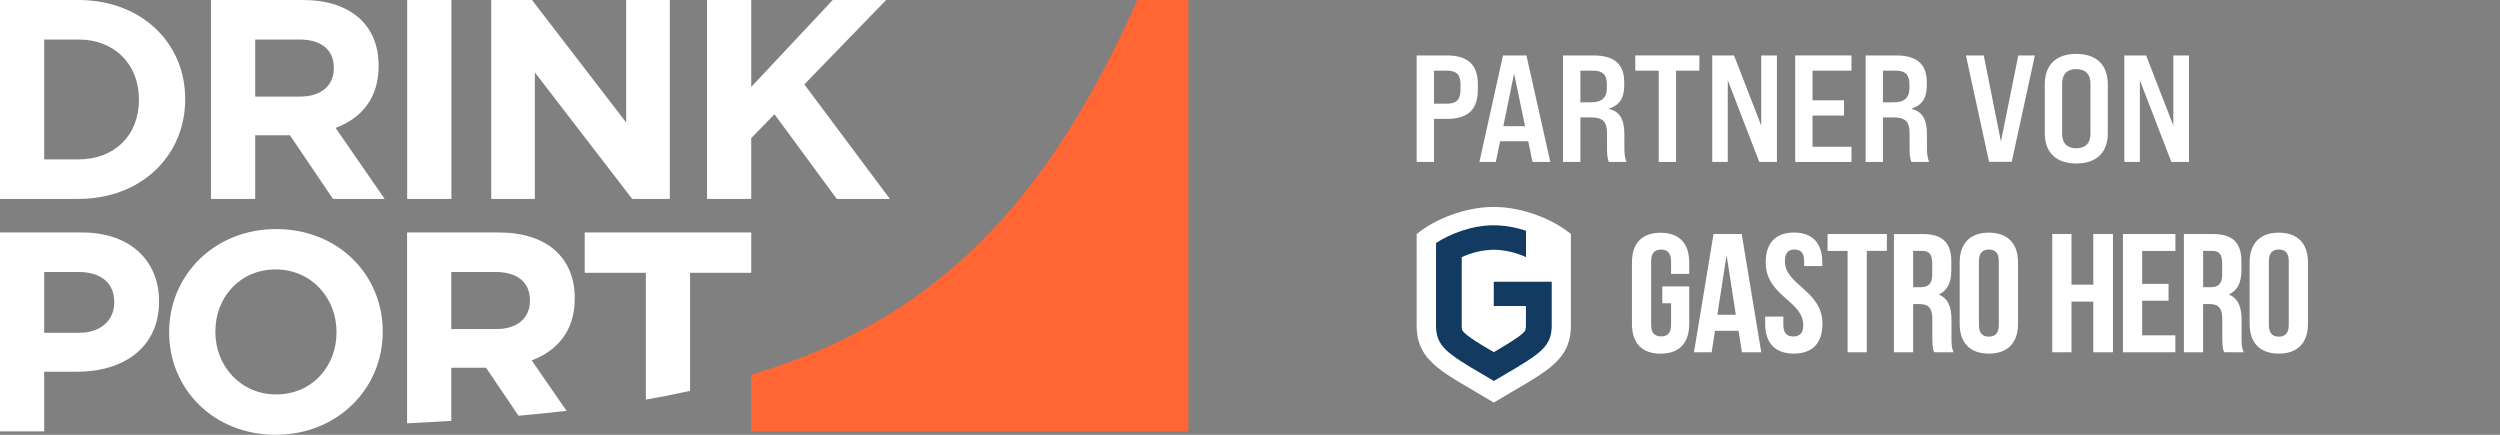 <svg xmlns="http://www.w3.org/2000/svg" fill="none" viewBox="0 0 230 40" height="40" width="230">
<rect x="0" y="0" width="230" height="40" fill="#808080" stroke="none"/>
<path fill="white" d="M10.512 27.792C10.512 25.988 9.244 25.021 7.21 25.021H4.067V30.615H7.29C9.324 30.615 10.512 29.413 10.512 27.844V27.792ZM7.158 34.197H4.067V39.686H0V21.387H7.554C11.965 21.387 14.632 23.975 14.632 27.714V27.766C14.632 32.001 11.304 34.197 7.158 34.197ZM12.783 9.15C12.783 5.908 10.539 3.634 7.21 3.634H4.067V14.665H7.21C10.539 14.665 12.783 12.443 12.783 9.202V9.15ZM7.21 18.299H0V0H7.21C13.021 0 17.036 3.947 17.036 9.097V9.15C17.036 14.3 13.021 18.299 7.21 18.299ZM49.208 6.666L58.161 18.299H61.622V0H57.607V11.267L48.944 0H45.194V18.299H49.208V6.666ZM30.713 6.248C30.713 4.523 29.499 3.634 27.517 3.634H23.477V8.888H27.597C29.578 8.888 30.713 7.843 30.713 6.3V6.248ZM30.872 11.764L35.388 18.299H30.634L26.673 12.443H23.477V18.299H19.409V0H27.861C32.219 0 34.834 2.274 34.834 6.039V6.091C34.834 9.045 33.223 10.901 30.872 11.764ZM37.461 18.299H41.529V0H37.461V18.299ZM30.959 30.537C30.959 27.4 28.635 24.786 25.36 24.786C22.085 24.786 19.813 27.348 19.813 30.485V30.537C19.813 33.674 22.137 36.288 25.412 36.288C28.688 36.288 30.959 33.726 30.959 30.589V30.537ZM25.36 40C19.655 40 15.561 35.791 15.561 30.589V30.537C15.561 25.335 19.708 21.074 25.412 21.074C31.117 21.074 35.211 25.282 35.211 30.485V30.537C35.211 35.739 31.064 40 25.36 40ZM53.794 25.099H59.42V36.761C60.051 36.651 60.682 36.536 61.314 36.414C62.038 36.273 62.762 36.123 63.487 35.964V25.099H69.113V21.387H53.794V25.099ZM45.64 30.276C47.62 30.276 48.756 29.23 48.756 27.687V27.635C48.756 25.91 47.541 25.021 45.56 25.021H41.519V30.276H45.64ZM47.704 38.249L44.715 33.831H41.519V38.716C40.163 38.802 38.808 38.879 37.452 38.946V21.387H45.904C50.262 21.387 52.876 23.662 52.876 27.426V27.478C52.876 30.432 51.265 32.288 48.915 33.151L52.126 37.798C50.652 37.968 49.178 38.117 47.704 38.249ZM81.87 18.299H76.983L71.252 10.509L69.113 12.705V18.299H65.045V0H69.113V8L76.614 0H81.526L73.999 7.764L81.87 18.299Z" clip-rule="evenodd" fill-rule="evenodd"></path>
<path fill="#FF6633" d="M98.463 11.773C97.094 13.956 95.722 15.885 94.352 17.612C92.982 19.339 91.612 20.864 90.24 22.23C88.87 23.596 87.5 24.803 86.13 25.884C84.758 26.965 83.389 27.919 82.019 28.774C80.649 29.629 79.277 30.384 77.907 31.061C75.167 32.413 72.426 33.454 69.686 34.3C69.495 34.359 69.304 34.41 69.113 34.467V39.686H109.333V0H104.629C103.945 1.552 103.259 3.012 102.575 4.392C101.203 7.152 99.833 9.59 98.463 11.773Z" clip-rule="evenodd" fill-rule="evenodd"></path>
<path fill="white" d="M195.439 14.9V5.1H197.441L199.947 11.554V5.1H201.389V14.9H199.765L196.867 7.382V14.9H195.439Z"></path>
<path fill="white" d="M191.019 15.04C189.157 15.04 188.121 14.032 188.121 12.254V7.746C188.121 5.968 189.157 4.96 191.019 4.96C192.881 4.96 193.917 5.968 193.917 7.746V12.254C193.917 14.032 192.881 15.04 191.019 15.04ZM191.019 13.64C191.859 13.64 192.321 13.178 192.321 12.324V7.676C192.321 6.822 191.859 6.36 191.019 6.36C190.179 6.36 189.717 6.822 189.717 7.676V12.324C189.717 13.178 190.179 13.64 191.019 13.64Z"></path>
<path fill="white" d="M182.994 14.886L180.866 5.1H182.504L184.086 13.024L185.682 5.1H187.208L185.08 14.886H182.994Z"></path>
<path fill="white" d="M171.636 14.9V5.1H174.422C176.34 5.1 177.264 5.884 177.264 7.564V7.886C177.264 9.02 176.83 9.678 175.878 9.986V10.028C176.844 10.252 177.278 10.966 177.278 12.366V13.542C177.278 14.06 177.306 14.494 177.474 14.9H175.85C175.738 14.606 175.682 14.396 175.682 13.542V12.254C175.682 11.19 175.29 10.798 174.184 10.798H173.232V14.9H171.636ZM173.232 9.412H174.198C175.22 9.412 175.668 8.992 175.668 8.082V7.76C175.668 6.878 175.29 6.5 174.408 6.5H173.232V9.412Z"></path>
<path fill="white" d="M165.156 14.9V5.1H170.336V6.5H166.752V9.23H169.65V10.63H166.752V13.5H170.336V14.9H165.156Z"></path>
<path fill="white" d="M157.527 14.9V5.1H159.529L162.035 11.554V5.1H163.477V14.9H161.853L158.955 7.382V14.9H157.527Z"></path>
<path fill="white" d="M152.603 14.9V6.5H150.447V5.1H156.341V6.5H154.199V14.9H152.603Z"></path>
<path fill="white" d="M143.8 14.9V5.1H146.586C148.504 5.1 149.428 5.884 149.428 7.564V7.886C149.428 9.02 148.994 9.678 148.042 9.986V10.028C149.008 10.252 149.442 10.966 149.442 12.366V13.542C149.442 14.06 149.47 14.494 149.638 14.9H148.014C147.902 14.606 147.846 14.396 147.846 13.542V12.254C147.846 11.19 147.454 10.798 146.348 10.798H145.396V14.9H143.8ZM145.396 9.412H146.362C147.384 9.412 147.832 8.992 147.832 8.082V7.76C147.832 6.878 147.454 6.5 146.572 6.5H145.396V9.412Z"></path>
<path fill="white" d="M140.991 14.9L140.599 12.996H138.009L137.617 14.9H136.105L138.275 5.1H140.431L142.629 14.9H140.991ZM138.303 11.61H140.305L139.297 6.766L138.303 11.61Z"></path>
<path fill="white" d="M130.333 14.9V5.1H133.105C135.051 5.1 135.961 5.954 135.961 7.76V8.264C135.961 10.084 135.051 10.938 133.105 10.938H131.929V14.9H130.333ZM131.929 9.538H133.105C134.001 9.538 134.365 9.174 134.365 8.264V7.76C134.365 6.864 134.001 6.5 133.105 6.5H131.929V9.538Z"></path>
<path fill="white" d="M137.428 19.04C134.754 19.031 131.946 20.199 130.333 21.53V29.941C130.333 33.393 132.917 34.295 137.428 37.04C141.948 34.295 144.522 33.393 144.522 29.941V21.53C142.91 20.199 140.1 19.031 137.428 19.04"></path>
<path fill="#133A61" d="M137.428 25.918V28.151H140.386V29.936C140.386 30.378 140.326 30.436 140.149 30.609C139.701 31.046 138.739 31.632 137.428 32.401C136.117 31.632 135.155 31.046 134.716 30.609C134.535 30.434 134.479 30.378 134.479 29.936V23.658C135.394 23.233 136.392 23 137.406 22.974H137.468C138.482 23 139.48 23.233 140.395 23.658V21.233C139.455 20.909 138.466 20.738 137.468 20.726H137.406C135.417 20.726 133.416 21.507 132.114 22.357V29.941C132.114 31.847 133.089 32.503 136.466 34.477L137.437 35.047L138.408 34.477C141.785 32.503 142.758 31.854 142.758 29.941V25.92L137.428 25.918Z"></path>
<path fill="white" d="M190.576 27.745H192.583V32.407H194.391V21.53H192.583V26.191H190.576V21.53H188.808V32.407H190.576V27.745ZM197.085 23.084H200.137V21.53H195.311V32.407H200.131V30.852H197.079V27.667H199.506V26.114H197.079V23.081L197.085 23.084ZM206.418 32.407C206.237 32.003 206.224 31.614 206.224 31.085V29.408C206.224 28.273 205.935 27.45 205.051 27.093C205.839 26.735 206.208 26.006 206.208 24.887V24.032C206.208 22.353 205.421 21.53 203.59 21.53H200.918V32.407H202.684V27.976H203.295C204.098 27.976 204.452 28.349 204.452 29.359V31.069C204.452 31.954 204.516 32.118 204.613 32.405L206.418 32.407ZM203.536 23.081C204.163 23.081 204.44 23.43 204.44 24.2V25.271C204.44 26.145 204.038 26.42 203.378 26.42H202.688V23.081H203.536ZM208.735 24.028C208.735 23.252 209.088 22.956 209.65 22.956C210.213 22.956 210.567 23.252 210.567 24.028V29.899C210.567 30.676 210.205 30.971 209.65 30.971C209.095 30.971 208.735 30.676 208.735 29.899V24.032V24.028ZM206.967 29.798C206.967 31.538 207.916 32.532 209.65 32.532C211.384 32.532 212.333 31.538 212.333 29.798V24.14C212.333 22.4 211.386 21.405 209.65 21.405C207.915 21.405 206.967 22.4 206.967 24.14V29.796V29.798Z"></path>
<path fill="white" d="M152.933 27.901H153.738V29.899C153.738 30.676 153.376 30.948 152.821 30.948C152.266 30.948 151.904 30.669 151.904 29.899V24.032C151.904 23.255 152.266 22.96 152.821 22.96C153.376 22.96 153.738 23.255 153.738 24.032V25.196H155.408V24.147C155.408 22.407 154.504 21.413 152.772 21.413C151.04 21.413 150.138 22.407 150.138 24.147V29.803C150.138 31.543 151.042 32.538 152.772 32.538C154.502 32.538 155.408 31.543 155.408 29.803V26.346H152.933V27.901ZM160.225 21.53H157.645L155.846 32.407H157.473L157.779 30.433H159.948L160.254 32.407H162.036L160.237 21.53H160.225ZM158.843 23.453L159.695 28.953H157.996L158.847 23.453H158.843ZM162.445 24.137C162.445 27.244 165.9 27.663 165.9 29.906C165.9 30.683 165.538 30.955 164.983 30.955C164.428 30.955 164.069 30.676 164.069 29.906V29.13H162.396V29.798C162.396 31.538 163.3 32.532 165.032 32.532C166.764 32.532 167.666 31.538 167.666 29.798C167.666 26.691 164.211 26.271 164.211 24.028C164.211 23.252 164.533 22.956 165.096 22.956C165.658 22.956 165.98 23.252 165.98 24.028V24.479H167.65V24.13C167.65 22.39 166.766 21.395 165.049 21.395C163.331 21.395 162.445 22.39 162.445 24.13V24.137ZM168.131 23.087H169.979V32.41H171.745V23.081H173.593V21.526H168.138V23.081L168.131 23.087ZM179.729 32.41C179.549 32.006 179.536 31.618 179.536 31.088V29.412C179.536 28.277 179.247 27.453 178.364 27.097C179.151 26.738 179.52 26.009 179.52 24.89V24.035C179.52 22.357 178.733 21.533 176.902 21.533H174.242V32.41H176.009V27.976H176.618C177.421 27.976 177.775 28.349 177.775 29.359V31.069C177.775 31.954 177.838 32.118 177.936 32.405L179.729 32.41ZM176.86 23.081C177.488 23.081 177.764 23.43 177.764 24.2V25.271C177.764 26.145 177.363 26.42 176.703 26.42H176.012V23.081H176.86ZM182.06 24.028C182.06 23.252 182.413 22.956 182.975 22.956C183.537 22.956 183.891 23.252 183.891 24.028V29.899C183.891 30.676 183.53 30.971 182.975 30.971C182.42 30.971 182.06 30.676 182.06 29.899V24.032V24.028ZM180.292 29.798C180.292 31.538 181.241 32.532 182.975 32.532C184.709 32.532 185.658 31.536 185.658 29.796V24.14C185.658 22.4 184.711 21.405 182.975 21.405C181.239 21.405 180.292 22.4 180.292 24.14V29.796V29.798Z"></path>
</svg>
